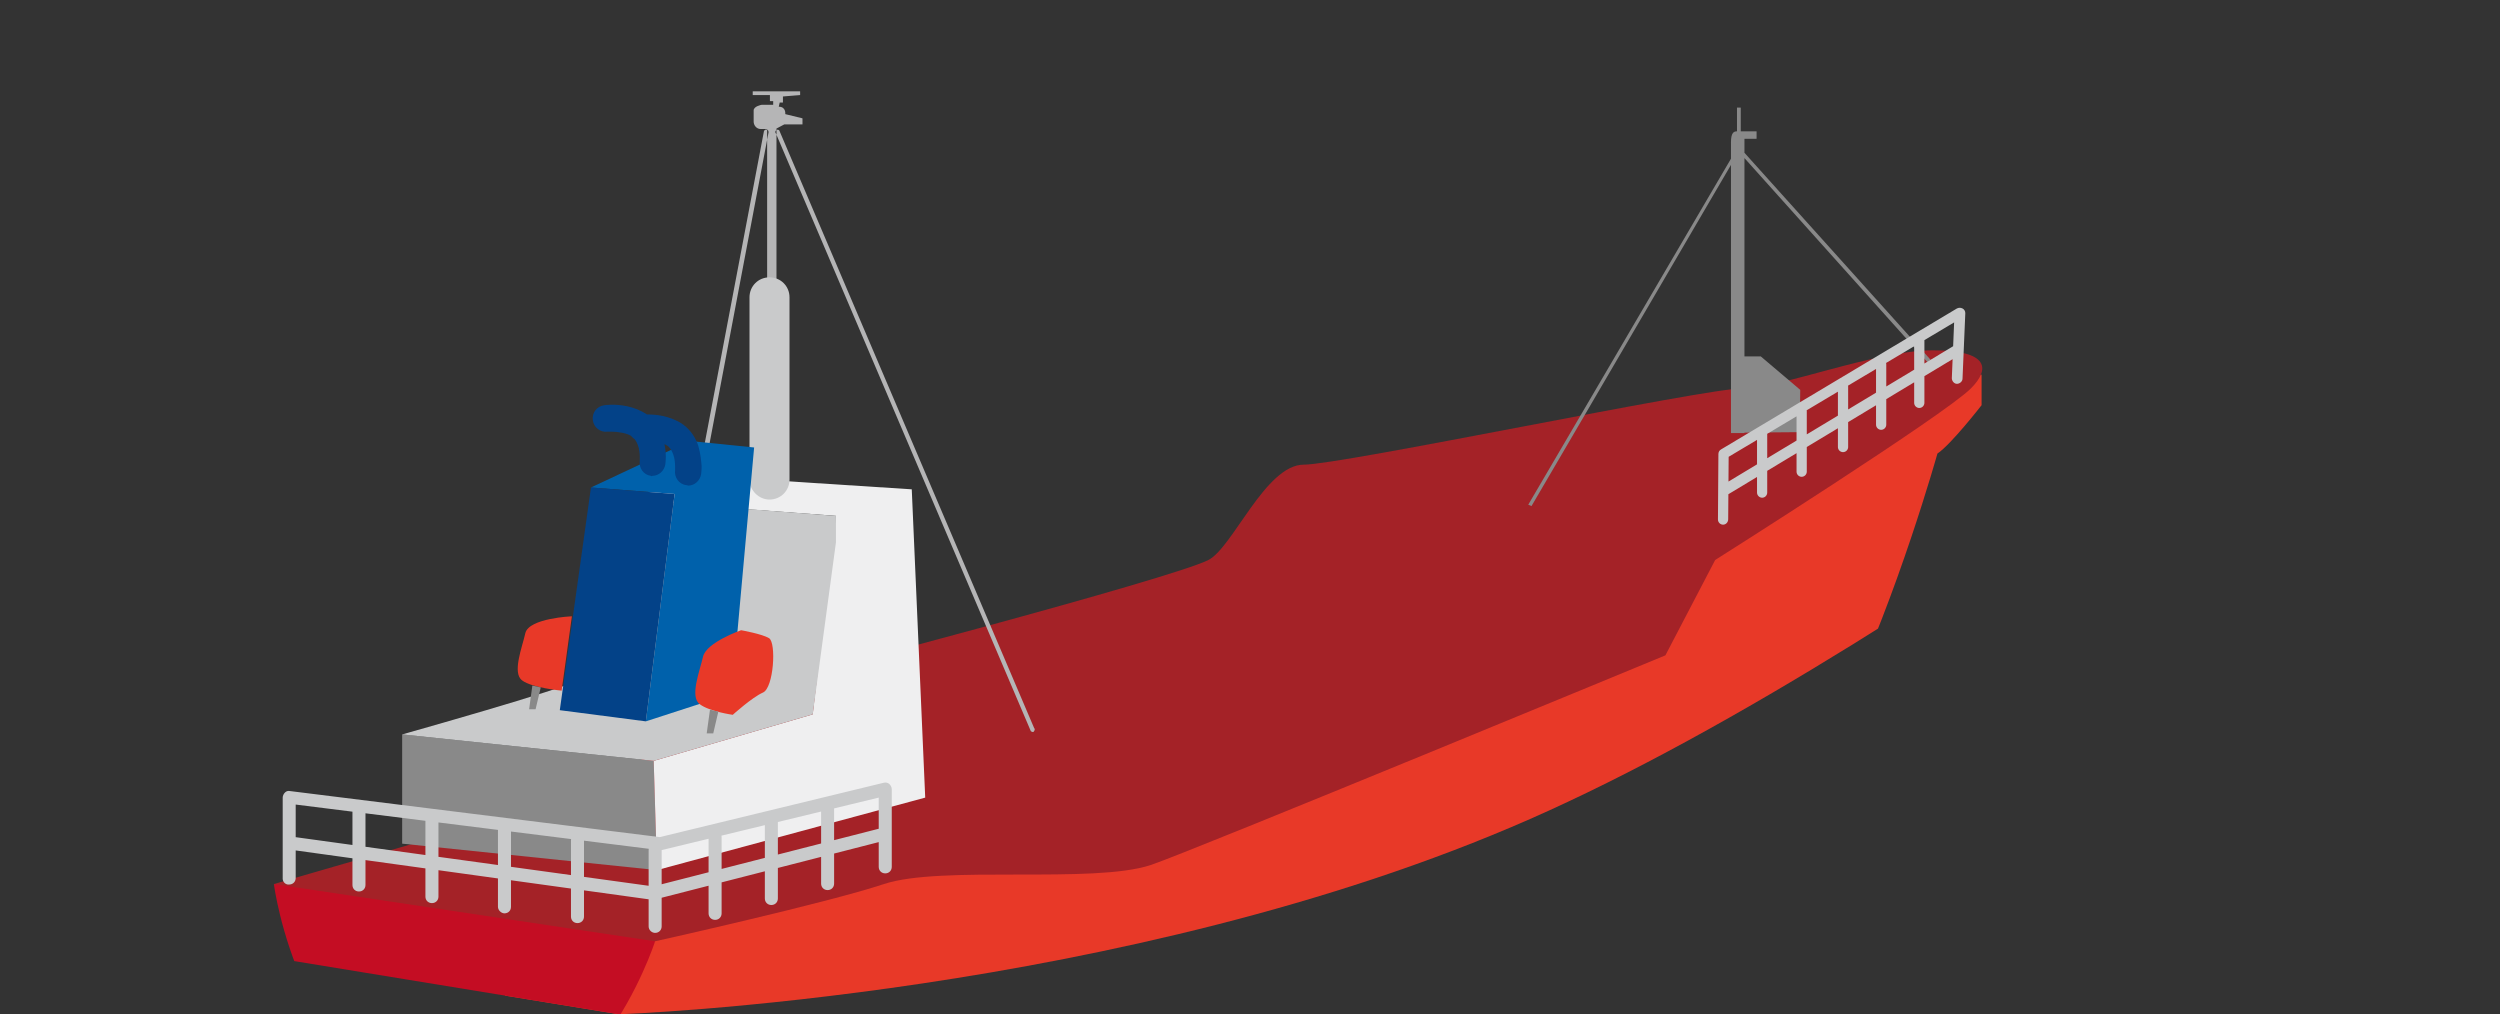 <svg xmlns="http://www.w3.org/2000/svg" xmlns:xlink="http://www.w3.org/1999/xlink" width="343.614" height="139.406" viewBox="11.195 -337.5 343.614 139.406" enable-background="new 11.195 -337.5 343.614 139.406"><rect x="11.195" y="-337.5" width="343.614" height="139.406" fill="#333333" stroke="none"/><defs><path id="a" d="M96.253-198.094l-85.058-13.932L122.5-337.5l232.31 25.208s-77.645 62.885-133.31 87.36c-55.657 24.474-125.247 26.838-125.247 26.838z"/></defs><clipPath id="b"><use xlink:href="#a" overflow="visible"/></clipPath><path clip-path="url(#b)" fill="#E83928" d="M283.554-286.028v4.222s-4.216 5.426-6.067 6.642c0 0-5.438 19.43-12.722 34.572 0 0-27.283 28.505-82.497 44.288-46.714 13.352-58.855 6.067-66.14 7.284-7.283 1.216-38.855 4.857-38.855 4.857l6.647-32.79 118.285-40.64 81.35-28.435z"/><defs><path id="c" d="M96.253-198.094l-85.058-13.932L122.5-337.5l232.31 25.208s-77.645 62.885-133.31 87.36c-55.657 24.474-125.247 26.838-125.247 26.838z"/></defs><clipPath id="d"><use xlink:href="#c" overflow="visible"/></clipPath><path clip-path="url(#d)" fill="#C40D23" d="M48.836-215.988s3.515 27.09 23.517 31.313c20 4.216 28.882-23.45 28.882-23.45l-20.382-8.69-32.017.827z"/><defs><path id="e" d="M96.253-198.094l-85.058-13.932L122.5-337.5l232.31 25.208s-77.645 62.885-133.31 87.36c-55.657 24.474-125.247 26.838-125.247 26.838z"/></defs><clipPath id="f"><use xlink:href="#e" overflow="visible"/></clipPath><path clip-path="url(#f)" fill="#A42227" d="M48.836-215.988l52.398 7.864s23.585-5.246 31.443-7.864c7.857-2.618 28.82 0 36.678-2.618 5.562-1.857 70.743-28.82 70.743-28.82l6.84-13.104s31.437-19.875 35.146-23.58c2.617-2.617 2.617-5.24-5.24-5.24-7.858 0-20.963 5.24-26.197 5.24-5.246 0-55.028 10.476-60.263 10.476-5.24 0-9.783 11.444-13.104 13.104-5.234 2.623-55.017 15.722-65.497 18.34-10.48 2.622-10.48 10.48-18.34 13.103-4.986 1.66-44.607 13.1-44.607 13.1z"/><defs><path id="g" d="M96.253-198.094l-85.058-13.932L122.5-337.5l232.31 25.208s-77.645 62.885-133.31 87.36c-55.657 24.474-125.247 26.838-125.247 26.838z"/></defs><clipPath id="h"><use xlink:href="#g" overflow="visible"/></clipPath><g clip-path="url(#h)"><path fill="#898989" d="M66.47-221.543v-15.02l34.573 3.638.45 15.018z"/><path fill="#EFEFF0" d="M101.043-232.925l21.857-6.39 3.192-27.282 10.42-3.648 1.85 42.374-36.868 9.963zM96.062-268.837l30.03 2.24 10.42-3.648-27.735-1.79z"/><path fill="#C9CACB" d="M126.092-262.96v-3.637l-30.03-2.302s-4.987 24.093-5.944 25.05c-.895.895-23.646 7.29-23.646 7.29l34.572 3.635 21.857-6.39 3.192-23.646z"/><path fill="#B5B5B6" d="M107.117-269.535s-.062 0 0 0c-.254-.068-.32-.197-.32-.39l9.394-49.524c.063-.19.192-.255.384-.255.19.065.253.194.253.386l-9.39 49.526c-.067.19-.19.26-.32.26zM114.654-325.008v.574h2.363v.83h.45v.512h-1.598s-1.088.19-1.088.77v1.53c0 .512.39 1.024.963 1.024h.89v27.413h1.283v-27.477l1.08-.574h2.494v-.83l-2.364-.577s.13-1.02-.895-1.02l.13-.575h.443v-.833l2.364-.192v-.51h-6.518v-.066zM153.127-236.888c-.062 0-.19-.062-.253-.124l-35.022-82.117c-.124-.128-.124-.32 0-.447.13-.13.32-.13.45 0l35.017 82.114c.13.13.13.32 0 .45-.002.063-.063.125-.193.125z"/><path fill="none" d="M116.956-271.584v-25.052"/><path fill="#C9CACB" d="M114.21-271.584v-25.05c0-1.535 1.21-2.748 2.746-2.748 1.537 0 2.753 1.213 2.753 2.747v25.05c0 1.532-1.217 2.748-2.754 2.748-1.47 0-2.747-1.278-2.747-2.747z"/><path fill="#0061AB" d="M111.783-242.19l3.063-33.807-8.816-.89-13.61 6.39 11.5.894-3.957 31.25z"/><path fill="#034288" d="M103.92-269.603l-3.957 31.25-11.826-1.535 4.283-30.61zM100.66-272.097c-1.024-.13-1.66-1.086-1.53-2.043V-274.714c0-.45-.068-1.092-.26-1.6-.19-.51-.444-.894-.833-1.215-.636-.45-1.976-.64-2.746-.64H94.717c-1.023.134-1.913-.575-2.043-1.594-.13-1.024.574-1.92 1.6-2.043.06 0 .444-.068.956-.068 1.086 0 3.005.13 4.79 1.278 1.215.833 1.92 2.043 2.24 3.068.32 1.087.45 2.05.45 2.748 0 .642-.068 1.024-.068 1.092-.124.89-.895 1.593-1.79 1.593-.062.062-.123.062-.192 0zM105.52-270.82c-1.02-.123-1.662-1.085-1.538-2.042V-273.436c0-.45-.062-1.086-.253-1.6-.192-.51-.446-.96-.83-1.215-.64-.446-1.98-.637-2.745-.637H99.575c-1.02.124-1.92-.642-1.98-1.6-.13-1.023.64-1.918 1.598-1.98.062 0 .444-.067.963-.067 1.08 0 3 .13 4.79 1.283 1.21.827 1.92 2.042 2.234 3.06.32 1.093.383 2.05.45 2.748 0 .642-.067 1.024-.067 1.092-.124.89-.89 1.6-1.79 1.6-.126-.07-.193-.07-.254-.07z"/><path fill="#E83928" d="M89.797-252.795s-5.877.253-6.39 2.296c-.444 1.982-1.85 5.5-.444 6.52 1.34 1.023 5.427 1.406 5.427 1.406l1.407-10.22z"/><path fill="#898989" d="M84.365-243.27l-.445 3.252h.89l.71-3z"/><path fill="#E83928" d="M113.056-250.88s-4.79 1.665-5.235 3.646c-.45 1.98-1.856 5.494-.45 6.52 1.34 1.018 4.538 1.462 4.538 1.462s2.685-2.426 4.154-3.062c1.475-.642 1.857-6.84.833-7.475-.957-.58-3.84-1.09-3.84-1.09z"/><path fill="#898989" d="M108.777-239.95l-.45 3.254h.9l.7-3z"/></g><defs><path id="i" d="M96.253-198.094l-85.058-13.932L122.5-337.5l232.31 25.208s-77.645 62.885-133.31 87.36c-55.657 24.474-125.247 26.838-125.247 26.838z"/></defs><clipPath id="j"><use xlink:href="#i" overflow="visible"/></clipPath><g clip-path="url(#j)" fill="#898989"><path d="M250.456-322.644v3.194h2.173v1.024h-1.667v40.446h-1.853v-39.937c0-1.342.383-1.534.828-1.534v-3.26h.518v.066zM276.202-287.626l-26.13-29.138.25-.448 26.207 29.14zM221.692-267.942l-.444-.192 28.308-48.312.382.194zM250.13-288.516h3.073l5.426 4.6-.063 5.813-8.37.068z"/></g><defs><path id="k" d="M96.253-198.094l-85.058-13.932L116.5-330.5l238.31 18.208s-77.645 62.885-133.31 87.36c-55.657 24.474-125.247 26.838-125.247 26.838z"/></defs><clipPath id="l"><use xlink:href="#k" overflow="visible"/></clipPath><g clip-path="url(#l)" fill="#C9CACB"><path d="M248.024-265.387c-.383 0-.704-.32-.704-.704l.062-9.007c0-.26.13-.512.383-.642l32.4-19.362c.258-.127.517-.127.77 0 .253.13.383.383.383.64l-.383 9.008c0 .383-.39.71-.77.71-.384 0-.7-.39-.7-.772l.316-7.67-30.99 18.472-.063 8.562c0 .444-.32.765-.703.765zM247.574-269.732c-.19-.32-.124-.766.26-1.02l31.824-19.17c.315-.192.766-.13 1.024.252.19.32.124.77-.26 1.024L248.6-269.48c-.124.068-.254.136-.383.136-.315-.068-.512-.135-.64-.388zM252.69-269.794v-8.308c0-.383.32-.704.704-.704.383 0 .697.32.697.704v8.308c0 .383-.313.704-.696.704-.382 0-.704-.322-.704-.704zM258.122-272.67v-8.31c0-.382.315-.703.698-.703.39 0 .71.32.71.704v8.31c0 .382-.32.704-.71.704-.382 0-.698-.322-.698-.704zM263.808-276.054v-8.308c0-.383.32-.71.704-.71.383 0 .703.327.703.71v8.308c0 .383-.32.698-.703.698-.383 0-.704-.315-.704-.698zM269.048-279.127v-8.308c0-.383.32-.698.704-.698.383 0 .703.315.703.698v8.308c0 .383-.32.704-.703.704-.383 0-.704-.32-.704-.704zM274.29-282.127v-8.944c0-.39.32-.71.702-.71.383 0 .704.32.704.71v8.943c0 .383-.32.704-.704.704-.383 0-.703-.32-.703-.704z"/></g><defs><path id="m" d="M96.253-198.094L39.5-209.5l60-125 238.31 18.208s-60.645 66.885-116.31 91.36c-55.657 24.474-125.247 26.838-125.247 26.838z"/></defs><clipPath id="n"><use xlink:href="#m" overflow="visible"/></clipPath><g clip-path="url(#n)" fill="#C9CACB"><path d="M50.05-216.753v-11.117c0-.26.128-.518.32-.71.19-.19.447-.252.703-.19l50.803 6.327 30.802-7.475c.26-.067.574 0 .766.19.19.192.32.45.32.705v10.672c0 .51-.383.894-.895.894-.514 0-.897-.383-.897-.895v-9.52l-29.838 7.216h-.327l-49.97-6.26v10.1c0 .506-.383.89-.896.89-.446.066-.893-.317-.893-.83zM100.346-210.173v-10.48c0-.507.383-.89.89-.89.512 0 .9.383.9.89v10.48c0 .512-.39.895-.9.895-.446 0-.89-.383-.89-.895zM108.586-211.963v-10.48c0-.507.383-.89.896-.89.512 0 .895.383.895.89v10.48c0 .512-.383.895-.895.895-.513 0-.896-.383-.896-.895zM89.673-211.513v-10.48c0-.513.383-.896.89-.896.512 0 .9.383.9.896v10.48c0 .507-.39.89-.9.89-.507 0-.89-.383-.89-.89zM79.637-212.853v-10.48c0-.52.383-.902.895-.902.513 0 .896.383.896.9v10.482c0 .507-.383.89-.896.89-.45 0-.895-.445-.895-.89zM69.668-214.26v-10.48c0-.513.383-.896.895-.896.513 0 .896.383.896.895v10.48c0 .507-.384.89-.897.89-.512 0-.895-.383-.895-.89zM59.638-215.858v-10.48c0-.513.383-.896.89-.896.518 0 .9.383.9.895v10.482c0 .506-.383.89-.9.89-.507 0-.89-.384-.89-.89zM116.32-214.007v-10.48c0-.512.383-.895.89-.895.518 0 .9.383.9.895v10.48c0 .513-.383.896-.9.896-.507 0-.89-.384-.89-.897zM124.054-216.05v-10.48c0-.513.383-.896.89-.896.513 0 .896.383.896.895v10.48c0 .506-.383.89-.896.89-.507 0-.89-.383-.89-.89zM100.92-213.815l-49.4-6.84c-.512-.06-.832-.505-.768-1.023.065-.507.513-.828 1.02-.766l49.21 6.777 30.99-7.926c.514-.124.964.19 1.088.642.13.505-.19.956-.642 1.08l-31.185 7.993h-.19c-.062.062-.062.062-.123.062z"/></g></svg>